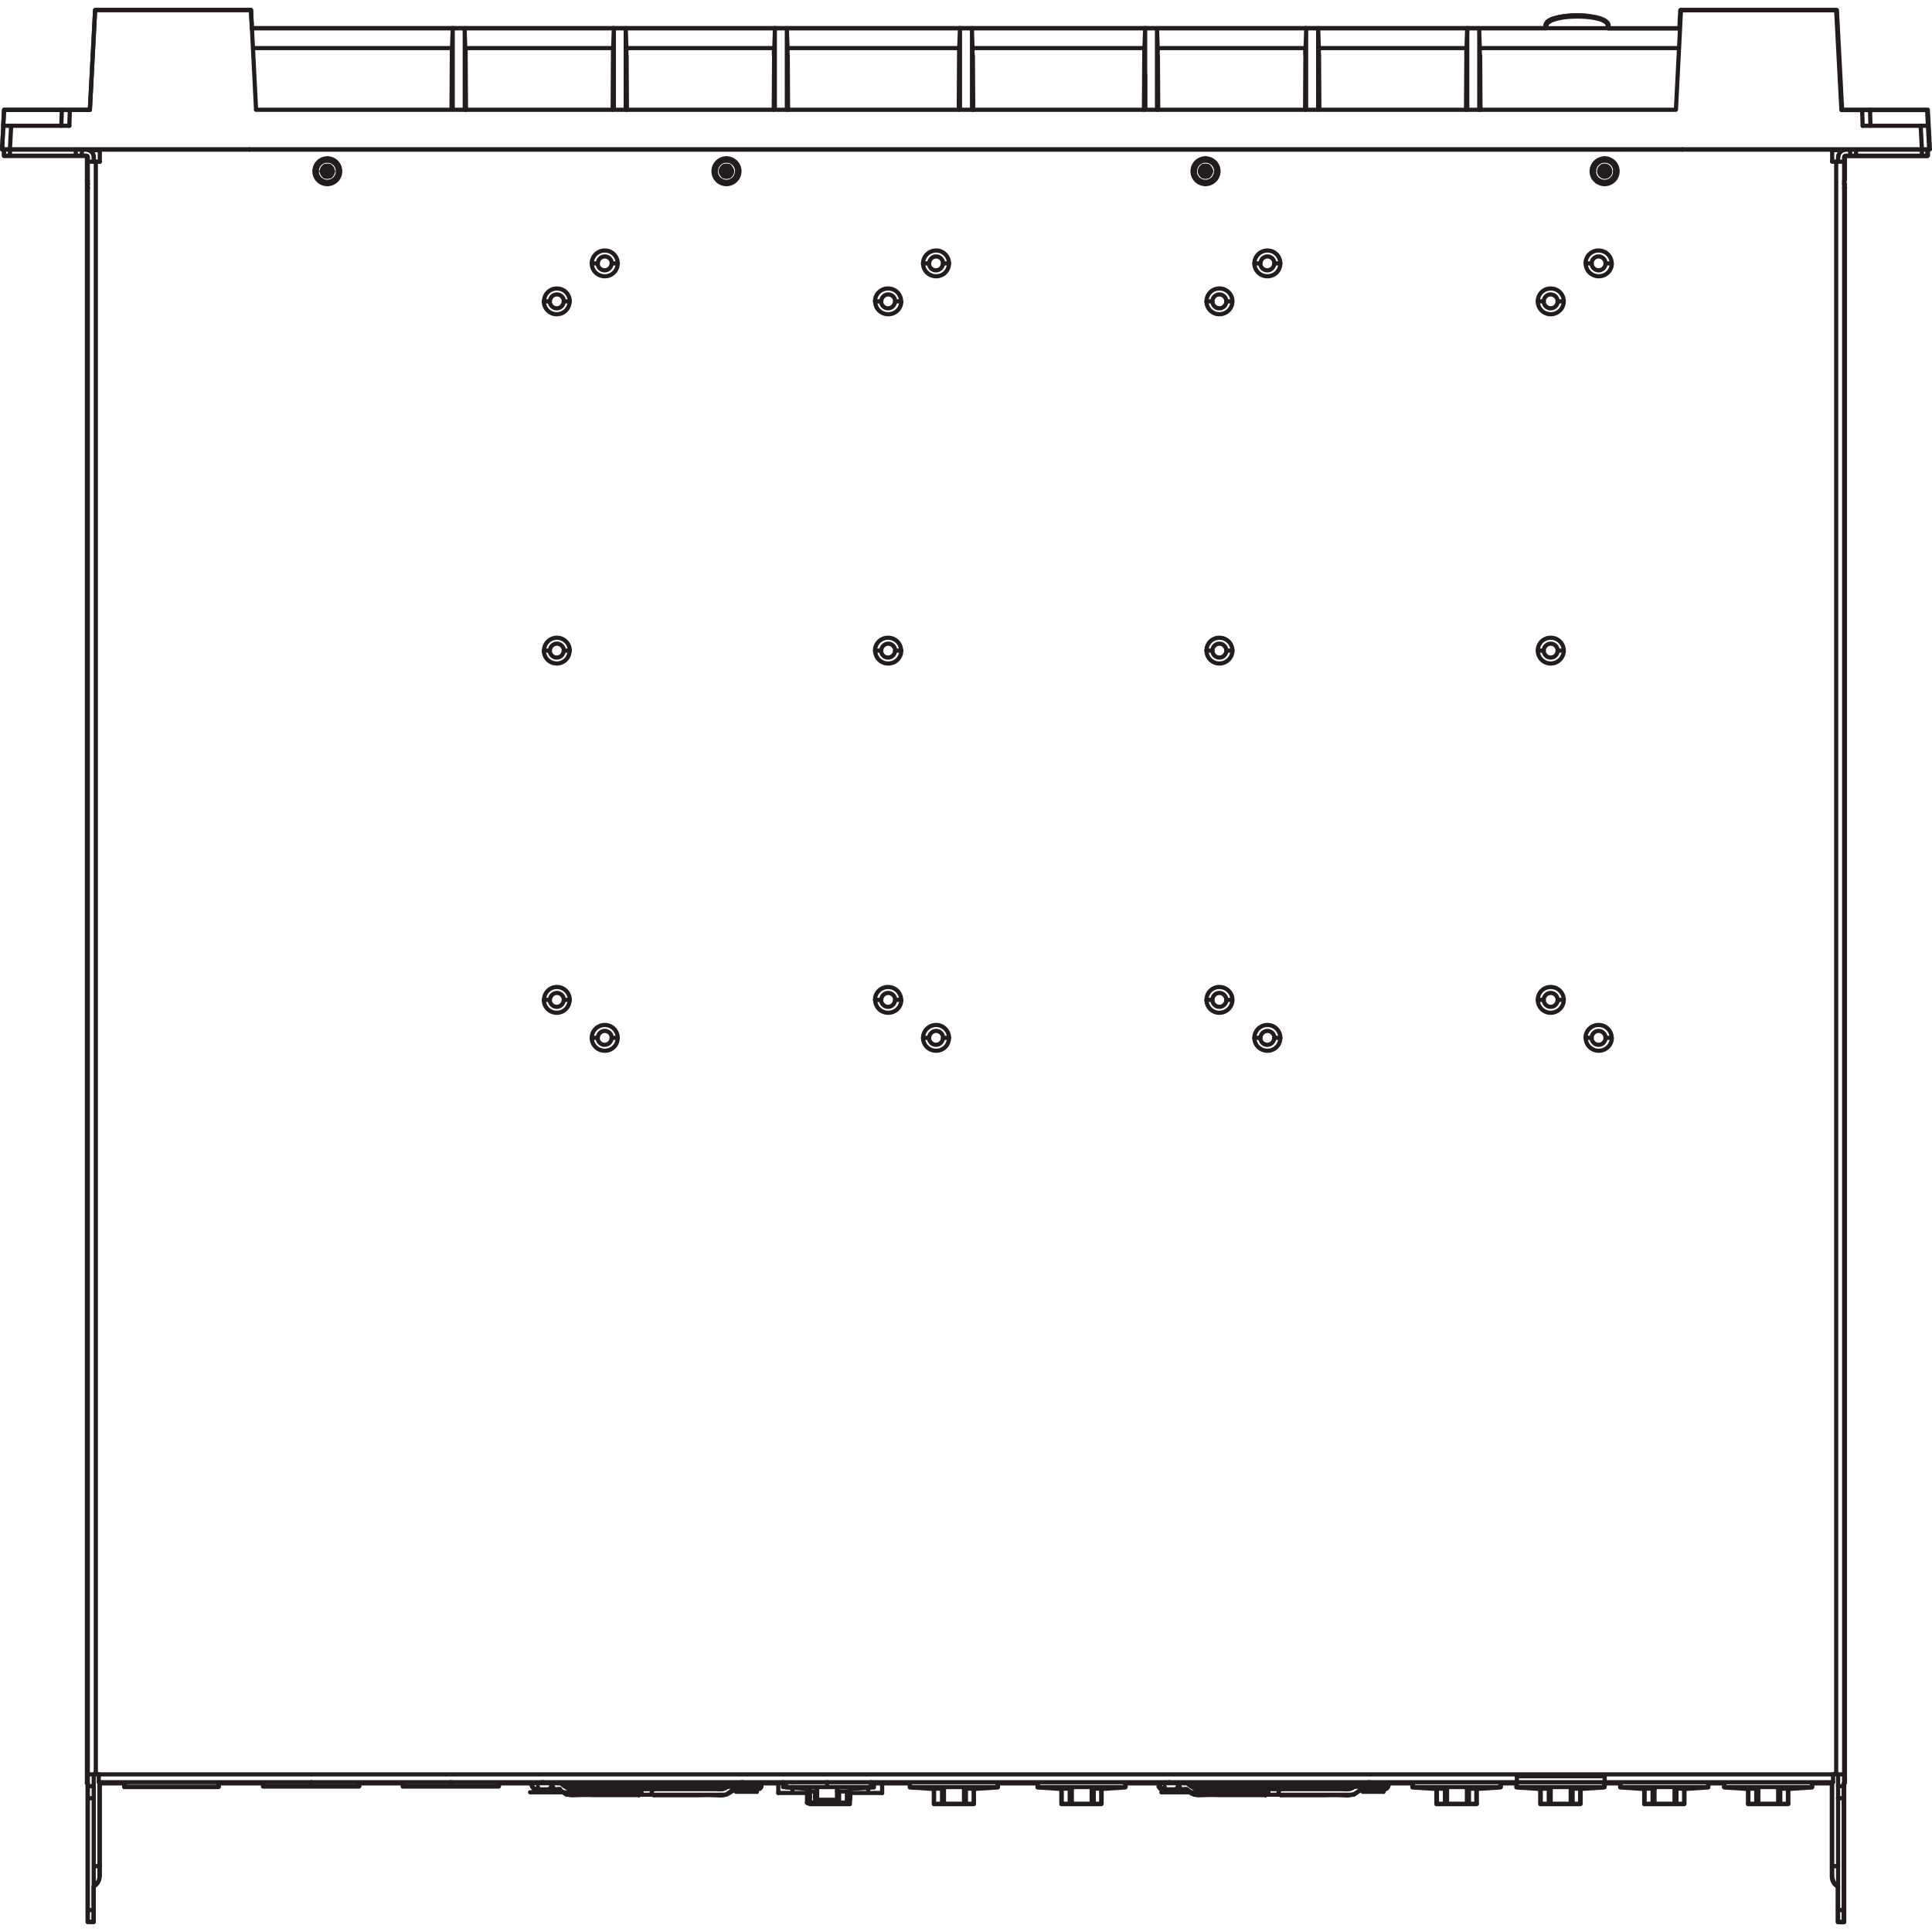 <?xml version="1.0" encoding="UTF-8"?>
<svg id="_レイヤー_1" data-name="レイヤー_1" xmlns="http://www.w3.org/2000/svg" version="1.1" viewBox="0 0 110.91 110.91">
  <!-- Generator: Adobe Illustrator 29.4.0, SVG Export Plug-In . SVG Version: 2.1.0 Build 152)  -->
  <defs>
    <style>
      .st0 {
        fill: none;
        stroke: #231c1c;
        stroke-linecap: round;
        stroke-linejoin: round;
        stroke-width: .24px;
      }
    </style>
  </defs>
  <path class="st0" d="M88.74,1.62H14.46c-.02-.35-.04-.7-.05-1.04H5.46c-.1,1.91-.2,3.82-.3,5.73H.24c-.02.31-.03.61-.05.92-.02.45-.05.9-.07,1.35h.11v.37h4.7s.04.01.05.01h.01v93.41h.04v.87h0v7.09h0c.11.01.23.01.34.01h0v-2.04c.14-.08.24-.2.3-.35.03-.07.04-.15.04-.22v-5.35h1.42v.21h5.4v-.21h2.57v.18h5.5v-.18h2.52v.18h5.5v-.18h1.83c.05.07.09.14.14.22.05.05.1.09.15.14h1.39c.13.1.26.19.39.29h9.16c.13-.1.26-.19.39-.29h1.38c.05-.05.1-.09.15-.14.05-.07.09-.14.14-.22h1.38v.23c.46.03.92.06,1.38.09v.87h2.29v-.87c.46-.03.92-.06,1.38-.09v-.23h2.06v.23c.46.03.92.06,1.38.09v.87h2.29v-.87c.46-.03.92-.06,1.37-.09v-.23h2.29v.23c.46.03.92.06,1.37.09v.87h2.29v-.87c.46-.03.92-.06,1.37-.09v-.23h1.91c.05.07.09.14.14.22.05.05.1.09.15.14h1.38c.13.1.26.19.39.29h9.16c.13-.1.26-.19.39-.29h1.38c.05-.05.1-.09.15-.14.05-.07.09-.14.14-.22h1.3v.23l1.38.09v.87h2.29v-.87l1.38-.09v-.23h.92v.23c.46.03.92.06,1.37.09v.87h2.29v-.87l1.38-.09v-.23h.92v.23l1.38.09v.87h2.29v-.87l1.38-.09v-.23h.92v.23c.46.03.92.06,1.37.09v.87h2.29v-.87l1.38-.09v-.23h1.14v5.35c0,.08.02.15.04.23.06.15.16.27.3.35v2.03h0c.11.01.23.01.34.01h0v-7.1h0v-.87h.04V8.98h.01s.03-.02.05-.02h4.7v-.37h.11c-.02-.45-.05-.9-.07-1.35-.02-.31-.03-.61-.05-.92h-4.92c-.1-1.91-.2-3.82-.3-5.73h-8.95c-.02.35-.04.7-.05,1.04h-4.09c0-.06-.02-.12-.03-.18,0-.03-.01-.06-.03-.08-.02-.04-.05-.08-.09-.11-.06-.05-.13-.1-.22-.14-.02,0-.05-.02-.07-.03s-.04,0-.06-.02c-.03,0-.07-.02-.1-.03-.17-.05-.37-.09-.58-.11-.2-.02-.41-.04-.63-.04s-.43,0-.63.03c-.22.03-.42.06-.59.11-.04,0-.07.02-.11.03-.02,0-.04,0-.06.02-.03,0-.05.02-.08.03-.09.04-.16.08-.22.14-.03.03-.06.07-.08.11-.01.03-.03.06-.03.09.05.05.04.11.03.17h0Z"/>
  <path class="st0" d="M78.53,102.37h.18M78.17,102.37h1.35M76.97,102.71h.07c.05,0,.1,0,.14.01h.14s.07,0,.11-.01c.03,0,.06-.01.09-.02.02-.01.05-.01.07-.02.03-.01.05-.02.07-.04.03-.01.05-.03.07-.04.03-.02.05-.03.08-.05.02-.02.05-.03.07-.05.02-.02.04-.03.06-.05.02-.01.03-.02.05-.03l.02-.02s.02-.01.02-.01c.01,0,.02-.01.03-.02.01,0,.02-.01.03-.01h.06s.02,0,.02.01M79.51,102.71h-1.35s-.03,0-.05-.01c-.01,0-.02,0-.02-.01h-.01M43.54,102.37h.03s.09.04.12.09c.02.04.02.08.02.11M42.55,102.37h.18M42.2,102.37h1.35M40.99,102.71h.07s.1,0,.14.01h.14s.07,0,.11-.01c.03,0,.06-.01.09-.02.02-.01.05-.01.07-.02.03-.01.05-.02.07-.04.03-.01.05-.03.07-.04.03-.02.05-.03.08-.05.02-.02.05-.03.07-.05s.04-.03.06-.05c.02-.01.03-.02.05-.03t.02-.02s.02-.01.02-.01c0,0,.02-.01.03-.02,0,0,.02-.01.03-.01h.06s.02,0,.02.01M43.7,102.57c0,.07-.07.13-.14.14h-1.37s-.04,0-.05-.01c0,0-.02,0-.03-.01h-.01M43.1,102.31v.05M42.36,102.71l-.1.1M42.6,102.33v.04M43.1,102.37h0M15.12,102.54v-.23M20.62,102.31v.23M44.96,102.59h2.53M48.62,103.48v-.64M46.33,102.84v.64M46.91,103.32v-.73M48.05,102.59v.73M47.48,102.59h2.51M28.64,102.31v.23M23.14,102.54v-.23M44.68,102.31v.62M92.03,9.56s-.01,0,0,0c-.01-.01-.02-.01-.02-.02h-.03s-.01,0-.01.01M92.2,10.09h.01s.01.02.01.02h.03s.01,0,.01-.01M91.49,9.83c0-.35.28-.63.63-.63s.63.28.63.63M92.75,9.83c0,.35-.28.63-.63.63s-.63-.28-.63-.63M48.81,103.12h0s-.01,0,0,0h-.18M50.64,102.93v-.62M98.99,102.59v-.28M104.03,102.59h-5.05M104.03,102.31v.28M86.16,102.59h0s-.01,0,0,0h-5.04M81.12,102.59v-.28M86.16,102.31v.28M92.12,102.59h0s-.01,0,0,0h-5.05M87.08,102.59v-.62M92.12,101.97v.62M98.07,102.59h-5.04M93.03,102.59v-.28M98.07,102.31v.28M67.86,102.71l.1.1M67.62,102.31v.05M67.12,102.33v.04M67.62,102.37h0M78.57,102.36h-10.95M96.45,1.62h-11.53M.64,7.22h3.34M106.93,7.22h3.34M.57,8.57h109.76M65.74,6.3V1.61M96.21,6.3l.29-5.73M96.21,6.3H14.69M14.7,6.3l-.29-5.73M61.53,103.55v-.96M62.67,102.59v.96M83.07,103.55v-.96M84.21,102.59v.96M94.98,103.55v-.96M96.13,102.59v.96M89.02,103.55v-.96M90.17,102.59v.96M5.73,107.13v-4.81M5.67,102.31h99.56M105.18,102.31v4.81M105.98,8.59c-.25,0-.46.21-.46.46M105.87,9.05s.01-.04.02-.06c.01-.02.02-.03.04-.04.02-.01.03-.01.06-.01M105.87,101.86v.69M105.87,102.54h-.34M105.52,101.86v.69M105.52,103.23v6.42M4.93,8.59c.06,0,.12.01.18.03.05.02.11.06.15.1.03.03.06.08.09.12M4.93,8.59c.25,0,.46.21.46.46M4.7,8.59h.23M5.04,9.05s-.01-.04-.01-.06c0-.02-.02-.03-.04-.04-.02-.01-.04-.02-.06-.02M105.87,101.86V9.28M105.87,9.28s-.01,0,0,0h-.45M105.47,101.86h.39M5.38,102.54v-.69M5.38,102.54h-.34M5.38,103.23v6.42M5.04,101.86v.69M5.5,9.28h-.45M5.04,9.28v92.58M5.04,101.86h.4M105.18,8.59v.69M5.73,8.59h99.45M5.73,9.28v-.69M78.57,102.34s-.02-.01-.04-.02M79.08,102.31v.05M78.33,102.71l-.1.1M78.57,102.33v.04M79.08,102.37h0M31.88,102.71s.07.07.1.1M31.64,102.31v.05M31.14,102.33v.04M31.64,102.37h0M54.19,103.55v-.96M55.34,102.59v.96M18.7,9.56h-.01s-.01,0-.01-.02h-.03s-.01,0-.01.01M18.88,10.09h.01s.01.02.01.02h.03s.01,0,.01-.01M18.16,9.83c0-.35.28-.63.63-.63s.63.28.63.63M19.42,9.83c0,.35-.28.63-.63.63s-.63-.28-.63-.63M32.04,102.37h-.35M42.1,102.37h-9.97M42.55,102.37h-.35M32.08,102.71h-.39M41.5,102.71h-8.75M42.36,102.71h-.19M68.02,102.37h-.35M78.53,102.37h-.35M68.05,102.71h-.39M77.47,102.71h-8.75M78.33,102.71h-.19M57.29,102.59h0s-.01,0,0,0h-5.04s0,0,0,0h0M52.24,102.59v-.28M57.29,102.31v.28M59.58,102.59h5.04M59.58,102.59v-.28M64.62,102.31v.28M100.94,103.55v-.96M102.08,102.59v.96M41.62,9.56h0s0,0,0-.02h-.03s0,0,0,.01M41.79,10.09s0,0,0,0c0,.01.02.01.02.02s0,0,0,0h.02s0,0,0-.01M41.07,9.83c0-.35.28-.63.63-.63s.63.28.63.63M42.33,9.83c0,.35-.28.63-.63.63s-.63-.28-.63-.63M7.15,102.31v.25M12.56,102.57v-.25M69.11,9.56h-.01s-.01,0-.01-.02h-.03s-.01,0-.01.01M69.29,10.09s.01,0,0,0c.01.01.02.01.02.02h.03s.01,0,.01-.01M68.57,9.83c0-.35.28-.63.63-.63s.63.28.63.63M69.83,9.83c0,.35-.28.63-.63.63s-.63-.28-.63-.63M31.51,102.37s.01,0,0,0h.18M36.65,102.71h.03M32.04,102.37s.02,0,.02-.01h.06s.03.01.04.01c0,.01.02.01.03.02,0,0,.02.01.02.01t.02.02s.03.02.05.03.04.03.06.05c.02.01.04.03.07.05.02.02.05.03.08.05.02.01.05.03.07.04s.05.03.07.04.05.02.07.02c.03.01.06.01.09.02.03,0,.07.01.11.01h.13s.09,0,.14-.01h.07M30.54,102.57s0-.08.02-.11c.02-.05.07-.08.12-.09h1.36M30.71,102.71h0s0,0,0,0h-.05s-.01,0-.01-.01c0,0-.01,0-.01-.01h-.01s-.01-.02-.01-.02c-.03-.03-.05-.06-.06-.1M32.15,102.7s-.06.02-.1.02h-1.34.03s.04-.01.06-.02c.04-.02.07-.07.08-.12M67.49,102.37h.18M72.63,102.71h.03M68.01,102.37s.01,0,.02-.01h.06s.03.01.03.01c.01.01.02.01.03.02.01,0,.02.01.02.01l.02.02s.03.02.05.03.04.03.06.05c.02.01.04.03.07.05.02.02.05.03.08.05.02.01.05.03.07.04s.05.03.07.04.05.02.07.02c.03.01.06.01.09.02.03,0,.07.01.11.01h.14c.05,0,.09,0,.14-.01h.07M66.68,102.37h0s.01,0,0,0t0,0s.01,0,0,0t0,0h1.34M72.66,103.05s.03-.01.04-.02c.01-.01.03-.02.04-.03s.02-.02.03-.04c.01-.01.02-.03.02-.04,0-.02.01-.03.01-.05M68.12,102.7h0s-.01,0,0,0c-.02,0-.03.01-.04.01-.02,0-.04,0-.05.01h-1.34.03s.04-.01.06-.02c.04-.03.07-.07.08-.12M74.89,102.71h1.19M38.91,102.71h1.19M43.34,102.71l.1.1M79.32,102.71l.1.1M78.08,102.37h-9.97M79.68,102.57c-.02.08-.09.14-.17.14M79.51,102.37h0s0,0,0,0h.03c.05.01.09.04.12.09.02.04.03.08.02.11M78.71,102.71s-.01,0,0,0h-.18M42.73,102.71h-.18M73.54,102.72h.03M78.16,102.72c-.06.04-.12.09-.19.13-.1.07-.2.13-.31.17-.1.03-.2.05-.3.05-.09,0-.19,0-.28-.01-.23-.01-.36-.01-.59-.01-.2,0-.39.01-.59.01h-2.37M78.59,102.57h0M78.46,102.57h0M78.52,102.71s.01,0,0,0M78.2,102.38h0s-.01,0-.02-.01h-.01M73.54,102.72h0M73.54,103.05h0M73.4,102.89s0,.03.01.05c0,.02.01.03.02.04.01.01.02.03.03.04s.03.02.04.03.03.01.04.02M37.56,102.72h.03M42.19,102.72c-.06.04-.12.09-.19.13-.1.07-.2.13-.31.17-.1.03-.2.05-.3.05-.09,0-.19,0-.28-.01-.23-.01-.36-.01-.59-.01-.2,0-.39.01-.59.01h-2.36M42.62,102.57h0M42.49,102.57h0M42.55,102.71h0M42.22,102.38h0s0,0-.02-.01h0M37.56,102.72h0M37.56,103.05h0M37.42,102.89s0,.03,0,.05c0,.02,0,.03.02.04,0,.01.02.03.03.04s.02.02.04.03c0,.01.03.01.04.02M84.95,2.76h11.44M84.19,2.76l.04-1.14M75.71,2.76l-.04-1.14M66.46,2.76l-.04-1.14M65.7,2.76l.04-1.14M55.83,2.76l-.04-1.14M55.07,2.76l.04-1.14M45.21,2.76l-.04-1.14M35.96,2.76l-.04-1.14M25.95,2.76l.04-1.14M14.52,2.76h11.44M25.92,6.3l.02-3.13M25.99,6.3V1.61M26.71,2.76l-.04-1.14M26.68,1.62v4.69M35.2,2.76l.04-1.14M35.24,6.3V1.61M35.92,1.62v4.69M44.48,6.3V1.61M44.45,2.76l.04-1.14M45.17,1.62v4.69M55.11,6.3V1.61M55.8,1.62v4.69M66.42,1.62v4.69M74.98,6.3V1.61M74.95,2.76l.04-1.14M75.67,1.62v4.69M75.72,3.17l.02,3.13"/>
  <path class="st0" d="M84.16,6.3l.02-3.13M84.23,6.3V1.61M84.95,2.76l-.04-1.14M84.92,1.62v4.69M84.97,3.17l.02,3.13M35.97,3.17l.02,3.13M44.42,6.3l.02-3.13M26.73,3.17l.02,3.13M35.17,6.3l.02-3.13M45.22,3.17l.02,3.13M55.04,6.3l.02-3.13M55.85,3.17l.02,3.13M65.67,6.3l.02-3.13M66.47,3.17l.02,3.13M74.92,6.3l.02-3.13M7.15,102.36h-1.42M59.58,102.36h-2.29M52.24,102.36h-1.6M66.88,102.71l-.1.1M30.9,102.71l-.1.1M50,102.31v.28M44.96,102.59v-.28M88.74,1.62s.02-.1.02-.15M42.63,102.31s-.01.01,0,0h-.02v.02M88.74,1.62c.01-.06.02-.12.03-.18M23.14,102.36h-2.52M15.12,102.36h-2.57M98.99,102.36h-.92M81.12,102.36h-2.04M93.03,102.36h-.92M87.08,102.36h-.92M44.68,102.36h-1.58M42.6,102.36h-10.95M92.33,1.47s.02.1.02.15M91.96,10.11c.1.06.22.06.32,0M48.62,102.93h1.21M42.6,102.34s-.02-.01-.04-.02M43.45,102.82v.05M42.25,102.86h1.2M42.25,102.86v-.05M42.25,102.82h1.2M17.87,102.54h-2.75M17.87,102.54h2.75M49.84,102.59v.34M48.62,102.84h0s0,0,0,0h-.45M46.79,102.84h-.46M46.79,103.53h-.41s0,0,0,0M48.58,103.53h0s-.01,0,0,0h-.41M48.62,103.48s-.02.05-.05.05M46.33,103.48s.02.05.05.05M46.91,102.84h0s0,0,0,0h-.12M46.91,103.32v.16M48.05,102.84h0s.01,0,0,0h.11M48.02,103.53s0,0,0-.01h0s0-.02,0-.02h0M48.01,103.53h0s.01,0,0,0t0,0M48.17,103.53h-.16M46.79,103.53h.16M46.94,103.53h0s.01,0,0,0M46.91,103.48v.02s0,.01,0,.01h0M46.95,103.53h1.06M48.05,103.32v.15M23.14,102.54h2.75M25.89,102.54h2.75M44.68,102.93h0s0,0,0,0h.8M92.2,1.27c-.03-.05-.09-.08-.13-.11-.07-.04-.15-.08-.23-.1-.14-.05-.28-.08-.42-.1-.28-.05-.58-.07-.86-.07s-.58.02-.86.07c-.14.02-.29.06-.42.1-.08.03-.16.06-.23.1-.05.03-.1.07-.13.11M92.33,1.44c.01.06.02.12.03.18M88.77,1.44s.02-.06.03-.09c.02-.04.05-.07.08-.11.06-.05.13-.1.22-.14.02,0,.05-.02.08-.03.02,0,.04,0,.06-.02.03,0,.07-.02.11-.03.17-.05.37-.09.59-.11.2-.02.41-.03.63-.03s.43,0,.63.04c.22.03.42.06.58.11.04,0,.07.02.1.03.02,0,.04,0,.06.02s.05.02.07.03c.09.04.16.08.22.14.04.03.07.07.09.11.01.03.02.05.03.08M45.49,102.93v-.34M48.81,103.12v.16M45.49,102.93h.85M92.2,9.56s-.01.01-.02.02t-.02.01s-.02.01-.02.01h-.04s-.02,0-.02-.01c-.01,0-.01-.01-.02-.01t-.02-.02M91.93,9.62s0,.02.01.03v.04s-.01.01-.01.02-.01.01-.01.02-.01.01-.02.02t-.02.01s-.02.01-.02.01M92.03,10.09s.01-.01.02-.02t.02-.01s.02-.01.02-.01h.04s.02,0,.02.01c.01,0,.01.01.02.01t.02.02M92.3,10.04s0-.02-.01-.02v-.05s.01-.01.01-.02.01-.01.01-.02t.02-.02s.01-.01.02-.01.02-.01.03-.01M92.39,9.77s-.02,0-.03-.01c-.01,0-.02-.01-.02-.01-.01,0-.01-.01-.02-.02,0-.01-.01-.01-.01-.02s-.01-.01-.01-.02v-.04s0-.02.01-.03M91.8,9.83h0v-.02s0-.01.01-.01h.01s.01-.01.01-.02h.01M91.96,9.55s-.01,0-.01.01h-.01s0,.02-.01.02h0v.02h0M91.96,9.55c-.1.06-.16.16-.16.28M92.44,9.83h0v-.02s0-.01-.01-.01h-.01s-.01-.01-.01-.02h0M92.44,9.83c0-.11-.06-.22-.16-.28M92.3,9.62h0v-.02h0s0-.02-.01-.02c0,0,0-.01-.01-.01h-.01M92.28,9.55s-.01,0-.01-.01h-.03s-.01,0-.01.01h-.01M92.28,9.55c-.1-.06-.22-.06-.32,0M91.84,9.89s.02,0,.02.01c.01,0,.02.01.02.01.01,0,.01.01.02.02t.01.02s.01.01.01.02v.05s0,.02-.01.02M92.39,9.89h.01s.01,0,.01-.01h.01s.01-.02.01-.02h0v-.02M92.28,10.11s.01,0,.01-.01h.01s0-.02.01-.02h0v-.02h0M92.28,10.11c.1-.06.16-.16.16-.28M91.8,9.83h0v.02s0,.01.01.01h.01s.01.01.01.02h.01M91.8,9.83c0,.11.06.22.16.28M91.93,10.04h0v.02h0s0,.02.01.02c0,0,0,.01.01.01h.01M91.96,10.11s.01,0,.01.01h.03s.01,0,.01-.01h.01M49.84,102.93h.8M48.81,103.28h0s-.01,0,0,0h-.18M92.12,101.97h0s-.01,0,0,0h-5.05M105.47,101.86h-.24M5.67,101.86h-.24M105.41,101.74s.02.03.02.04c.01.01.02.03.02.04.01.01.01.03.02.04M5.43,101.86s.01-.03.02-.04c.01-.01.01-.03.02-.04.01-.01.02-.03.02-.04M31.14,102.36h-2.5M105.18,102.36h-1.15M67.14,102.31s0,.01,0,0h-.02v.02M5.04,10.42s-.05-.06-.05-.09M105.91,8.96v1.37M5.07,8.62h.66M105.18,8.62h.66M5.04,102.36h-.05M105.87,102.13h.05M67.12,102.36h-2.5M67.12,102.34s-.02-.01-.04-.02M67.96,102.82v.05M66.77,102.86h1.2M66.77,102.86v-.05M66.77,102.82h1.21M5,10.79v91.34M105.91,102.13V10.79M105.91,102.13v.22h0M5,102.13v.22h0M5,10.33v-1.37M5,10.79h.05M5,10.56h0s0,.01,0,0v.23M5,10.56h.05M105.91,102.36h-.05M105.91,10.79v-.22h0M105.91,10.56h-.05M105.91,10.33s-.02.07-.05.09M96.5.57h8.94M14.4.57H5.46M96.58,8.57v.02M65.74,4.28v1.95M75.71,2.76h8.49M84.23,1.62h-8.56M66.46,2.76h8.48M74.98,1.62h-8.56M55.83,2.76h9.87M65.74,1.62h-9.94M45.21,2.76h9.86M55.11,1.62h-9.94M35.96,2.76h8.49M44.48,1.62h-8.56M25.99,1.62h-11.53M.19,7.22h.45M.19,7.22l-.07,1.35M.23,6.3l-.05.92M3.55,6.3H.23M4.01,6.3h-.45M5.16,6.3h0M110.26,7.22h.45M110.72,7.22l.07,1.35M110.67,6.3l.05.92M107.35,6.3h-.45M110.67,6.3h-3.32M105.75,6.3h0M5.16,6.3l.3-5.73M4.01,6.3h1.15M3.98,7.22l.03-.92M106.9,6.3l.03.92M105.75,6.3h1.15M105.45.57l.3,5.73M110.33,8.57h.45M.12,8.57h.45M25.94,3.17v-.41M26.68,1.62h-.69M26.73,3.17v-.41M35.24,1.62h-8.56M26.71,2.76h8.49M35.19,3.17v-.41M35.92,1.62h-.69M35.96,2.76v.41M44.43,3.17v-.41M45.17,1.62h-.69M45.21,2.76v.41M55.06,3.17v-.41M55.8,1.62h-.69M55.83,2.76v.41M65.69,3.17v-.41M66.42,1.62h-.69M66.46,2.76v.41M74.93,3.17v-.41M75.67,1.62h-.69M75.71,2.76v.41M84.18,3.17v-.41M84.92,1.62h-.69M84.95,2.76v.41M14.33,8.59v-.02M60.95,102.68h.45M61.41,103.55h-.45M62.79,102.68h.45M63.24,103.55h0s-.01,0,0,0h-.45M60.95,103.55v-.87M63.24,102.68v.87M62.79,103.55h-.11M61.53,103.55h-.11M62.67,102.68h.11M61.41,102.68h.11M62.67,103.55h-1.15M82.49,102.68h.45M82.95,103.55h-.45M84.33,102.68h.46M84.78,103.55h-.46M82.49,103.55v-.87"/>
  <path class="st0" d="M84.78,102.68v.87M84.33,103.55h-.11M83.07,103.55h-.12M84.21,102.68h.11M82.95,102.68h.12M84.21,103.55h-1.15M94.41,102.68h.45M94.87,103.55h-.46M96.24,102.68h.46M96.7,103.55h-.46M94.41,103.55v-.87M96.7,102.68v.87M96.24,103.55h-.11M94.98,103.55h-.12M96.13,102.68h.11M94.87,102.68h.12M96.13,103.55h-1.15M88.45,102.68h.46M88.91,103.55h-.46M90.28,102.68h.45M90.74,103.55h-.45M88.45,103.55v-.87M90.74,102.68v.87M90.28,103.55h-.11M89.02,103.55h-.11M90.17,102.68h.11M88.91,102.68h.11M90.17,103.55h-1.15M4.93,8.94h-.23M78.6,102.31s-.01.01,0,0h-.02v.02M31.17,102.31s-.01.01,0,0c-.01.01-.02.01-.02.01h0M5.67,101.86v.44h0M105.23,102.31h0v-.45M106.21,8.94h.34M106.21,8.59h.34M106.55,8.59h3.78M106.55,8.94h3.78M106.21,8.59h-.23M105.98,8.94h.23M105.87,103.23v6.42M4.7,8.94s0,0,0,0h-.34M4.7,8.59h0s0,0,0,0h-.34M4.35,8.59H.57M4.35,8.94H.57M5.04,103.23v6.42M105.53,102.54s-.01-.05-.01-.08M105.56,8.87h0c-.03.06-.04.12-.04.18M5.35,8.87h0c.02.06.04.12.04.18M5.37,102.54s.01-.05.01-.08M5.03,9h0M5.73,107.7v-.57M5.38,108.29c.21-.12.34-.35.34-.6M105.52,108.29c-.21-.12-.34-.35-.34-.6M92.17,15.12c0-.22-.18-.4-.4-.4s-.4.18-.4.4M92.52,15.12c0-.41-.33-.74-.75-.74s-.75.33-.75.74M91.37,15.12c0,.22.18.4.4.4s.4-.18.4-.4M91.03,15.12c0,.41.33.74.75.74s.75-.33.75-.74M89.42,17.3c0-.22-.18-.4-.4-.4s-.4.18-.4.4M89.77,17.3c0-.41-.33-.74-.75-.74s-.74.33-.74.74M88.62,17.3c0,.22.18.4.4.4s.4-.18.4-.4M88.28,17.3c0,.41.33.74.74.74s.75-.33.75-.74M88.62,37.35c0,.22.18.4.4.4s.4-.18.4-.4M88.28,37.35c0,.41.33.74.74.74s.75-.33.75-.74M89.42,37.35c0-.22-.18-.4-.4-.4s-.4.18-.4.4M89.77,37.35c0-.41-.33-.74-.75-.74s-.74.33-.74.74M92.17,59.58c0-.22-.18-.4-.4-.4s-.4.18-.4.4M92.52,59.58c0-.41-.33-.74-.75-.74s-.75.33-.75.74M91.37,59.58c0,.22.18.4.4.4s.4-.18.4-.4M91.03,59.58c0,.41.33.74.75.74s.75-.33.75-.74M89.42,57.4c0-.22-.18-.4-.4-.4s-.4.18-.4.4M89.77,57.4c0-.41-.33-.74-.75-.74s-.74.33-.74.74M88.62,57.4c0,.22.18.4.4.4s.4-.18.4-.4M88.28,57.4c0,.41.33.74.74.74s.75-.33.75-.74M73.16,15.12c0-.22-.18-.4-.4-.4s-.4.18-.4.4M73.5,15.12c0-.41-.33-.74-.74-.74s-.75.33-.75.74M72.35,15.12c0,.22.18.4.4.4s.4-.18.4-.4M72.01,15.12c0,.41.33.74.75.74s.74-.33.74-.74M70.4,17.3c0-.22-.18-.4-.4-.4s-.4.18-.4.4M70.75,17.3c0-.41-.33-.74-.75-.74s-.74.33-.74.74M69.6,17.3c0,.22.18.4.4.4s.4-.18.4-.4M69.26,17.3c0,.41.33.74.74.74s.75-.33.75-.74M69.6,37.35c0,.22.18.4.4.4s.4-.18.4-.4M69.26,37.35c0,.41.33.74.74.74s.75-.33.75-.74M70.4,37.35c0-.22-.18-.4-.4-.4s-.4.18-.4.4M70.75,37.35c0-.41-.33-.74-.75-.74s-.74.33-.74.74M73.16,59.58c0-.22-.18-.4-.4-.4s-.4.18-.4.4M73.5,59.58c0-.41-.33-.74-.74-.74s-.75.33-.75.74M72.35,59.58c0,.22.18.4.4.4s.4-.18.4-.4M72.01,59.58c0,.41.33.74.75.74s.74-.33.74-.74M70.4,57.4c0-.22-.18-.4-.4-.4s-.4.18-.4.4M70.75,57.4c0-.41-.33-.74-.75-.74s-.74.33-.74.74M69.6,57.4c0,.22.18.4.4.4s.4-.18.4-.4M69.26,57.4c0,.41.33.74.74.74s.75-.33.75-.74M54.14,15.12c0-.22-.18-.4-.4-.4s-.4.18-.4.4M54.48,15.12c0-.41-.33-.74-.74-.74s-.75.33-.75.74M53.33,15.12c0,.22.18.4.4.4s.4-.18.4-.4M52.99,15.12c0,.41.33.74.75.74s.74-.33.74-.74M51.39,17.3c0-.22-.18-.4-.4-.4s-.4.18-.4.4M51.73,17.3c0-.41-.33-.74-.75-.74s-.75.33-.75.74M50.58,17.3c0,.22.18.4.4.4s.4-.18.4-.4M50.24,17.3c0,.41.33.74.75.74s.75-.33.75-.74M50.58,37.35c0,.22.18.4.4.4s.4-.18.4-.4M50.24,37.35c0,.41.33.74.75.74s.75-.33.75-.74M51.39,37.35c0-.22-.18-.4-.4-.4s-.4.18-.4.4M51.73,37.35c0-.41-.33-.74-.75-.74s-.75.33-.75.74M54.14,59.58c0-.22-.18-.4-.4-.4s-.4.18-.4.4M54.48,59.58c0-.41-.33-.74-.74-.74s-.75.33-.75.74M53.33,59.58c0,.22.18.4.4.4s.4-.18.4-.4M52.99,59.58c0,.41.33.74.75.74s.74-.33.74-.74M51.39,57.4c0-.22-.18-.4-.4-.4s-.4.18-.4.4M51.73,57.4c0-.41-.33-.74-.75-.74s-.75.33-.75.74M50.58,57.4c0,.22.18.4.4.4s.4-.18.4-.4M50.24,57.4c0,.41.33.74.75.74s.75-.33.75-.74M35.12,15.12c0-.22-.18-.4-.4-.4s-.4.18-.4.4M35.46,15.12c0-.41-.33-.74-.74-.74s-.75.33-.75.74M34.31,15.12c0,.22.18.4.4.4s.4-.18.4-.4M33.97,15.12c0,.41.33.74.75.74s.74-.33.74-.74M32.37,17.3c0-.22-.18-.4-.4-.4s-.4.18-.4.4M32.71,17.3c0-.41-.33-.74-.74-.74s-.74.33-.74.74M31.56,17.3c0,.22.18.4.4.4s.4-.18.4-.4M31.22,17.3c0,.41.33.74.74.74s.74-.33.74-.74M31.56,37.35c0,.22.18.4.4.4s.4-.18.4-.4M31.22,37.35c0,.41.33.74.74.74s.74-.33.74-.74M32.37,37.35c0-.22-.18-.4-.4-.4s-.4.18-.4.4M32.71,37.35c0-.41-.33-.74-.74-.74s-.74.33-.74.74M35.12,59.58c0-.22-.18-.4-.4-.4s-.4.18-.4.4M35.46,59.58c0-.41-.33-.74-.74-.74s-.75.33-.75.74M34.31,59.58c0,.22.18.4.4.4s.4-.18.4-.4M33.97,59.58c0,.41.33.74.75.74s.74-.33.74-.74M32.37,57.4c0-.22-.18-.4-.4-.4s-.4.18-.4.4M32.71,57.4c0-.41-.33-.74-.74-.74s-.74.33-.74.74M31.56,57.4c0,.22.18.4.4.4s.4-.18.4-.4M31.22,57.4c0,.41.33.74.74.74s.74-.33.74-.74M105.18,107.13v.55h0M105.52,109.65v.69h0M105.87,109.65v.69h0M105.87,110.33h-.34M106.21,8.59v.34M110.33,8.94h.34M110.33,8.59h.34M110.68,8.59v.34M105.87,9.05v.23M105.52,102.54h0s0,.01,0,0v.69M105.87,103.23v-.69h0M105.52,9.05v.23M.23,8.59v.34M.57,8.94H.23M.57,8.59H.23M4.7,8.94v-.34M5.38,9.05v.23M5.38,103.23v-.69h0M5.04,102.54h0s0,.01,0,0v.69M5.04,110.33h.34M5.38,110.33h0v-.69M5.04,109.65v.69h0M5.04,9.05v.23M92.12,10.57c.41,0,.74-.33.74-.74s-.33-.74-.74-.74M92.12,9.09c-.41,0-.75.33-.75.74s.33.74.75.74M18.79,10.57c.41,0,.74-.33.74-.74s-.33-.74-.74-.74M18.79,9.09c-.41,0-.74.33-.74.74s.33.74.74.74M41.7,10.57c.41,0,.75-.33.75-.74s-.33-.74-.75-.74M41.7,9.09c-.41,0-.74.33-.74.74s.33.74.74.74M69.2,10.57c.41,0,.75-.33.75-.74s-.33-.74-.75-.74M69.2,9.09c-.41,0-.74.33-.74.74s.33.74.74.74M105.18,9.28h.23M5.5,9.28h.23M31.99,102.82v.05M30.8,102.82h1.2M79.42,102.82v.05M78.23,102.86h1.2M78.23,102.86v-.05M78.23,102.82h1.2M31.14,102.34s-.02-.01-.04-.02M30.8,102.86h1.2M30.8,102.86v-.05M66.51,102.57s0-.08.02-.11c.03-.05.07-.08.12-.09h.03M70.12,102.71h1.19M34.15,102.71h1.19M53.62,102.68h0s.01,0,0,0h.45M54.08,103.55h-.45M55.45,102.68h.46M55.91,103.55h0s0,0,0,0h-.46M53.62,103.55v-.87M55.91,102.68v.87M55.45,103.55h-.11M54.19,103.55h-.12M55.34,102.68h.11M54.08,102.68h.12M55.34,103.55h-1.15M18.88,9.56l-.02.02s-.01.01-.02.01-.02.01-.02.01h-.04s-.02,0-.02-.01c-.01,0-.01-.01-.02-.01l-.02-.02M18.6,9.62s.01.02.01.03v.04s-.01.01-.01.02-.01.01-.01.02l-.02.02s-.01.01-.02.01-.02.01-.02.01M18.7,10.09l.02-.02s.01-.01.02-.01.02-.01.02-.01h.04s.02,0,.02.01c.01,0,.01.01.02.01l.02.02M18.98,10.04s0-.02-.01-.02v-.05s.01-.01.01-.02.01-.01.01-.02t.02-.02s.01-.01.02-.01.02-.01.03-.01M19.06,9.77s-.02,0-.03-.01c-.01,0-.02-.01-.02-.01,0,0,0,0-.02-.02s-.01-.01-.01-.02-.01-.01-.01-.02v-.04s0-.02.01-.03M18.47,9.83h0v-.02s0-.01.01-.01h.01s.01-.01.01-.02h.01M18.63,9.55s-.01,0-.01.01h-.01s0,.02-.01.02h0v.02h0M18.63,9.55c-.1.06-.16.16-.16.28M19.11,9.83h0v-.02s0-.01-.01-.01h-.01s-.01-.01-.01-.02h-.01M19.11,9.83c0-.11-.06-.22-.16-.28M18.98,9.62h0v-.02h0s0-.02-.01-.02h-.01s-.01-.02-.01-.02"/>
  <path class="st0" d="M18.95,9.55s-.01,0-.01-.01h-.03s-.01,0-.01.01h-.01"/>
  <path class="st0" d="M18.95,9.55c-.1-.06-.22-.06-.32,0"/>
  <path class="st0" d="M18.52,9.89s.02,0,.02.01c.01,0,.02.01.02.01.01,0,.01.01.02.02s.01.01.01.02.01.01.01.02v.05s0,.02-.01.02"/>
  <path class="st0" d="M19.06,9.89h0s.02,0,.02-.01h.01s.01-.02.01-.02h0v-.02"/>
  <path class="st0" d="M18.95,10.11s.01,0,.01-.01h.01s0-.02.01-.02h0v-.02h0"/>
  <path class="st0" d="M18.95,10.11c.1-.06.16-.16.16-.28"/>
  <path class="st0" d="M18.47,9.83h0v.02s0,.01.01.01h.01s.01.01.01.02h.01"/>
  <path class="st0" d="M18.47,9.83c0,.11.06.22.16.28"/>
  <path class="st0" d="M18.6,10.04h0v.02h0s0,.02.01.02h.01s.01.02.01.02"/>
  <path class="st0" d="M18.63,10.11s.01,0,.01.01h.03s.01,0,.01-.01h.01"/>
  <path class="st0" d="M18.63,10.11c.1.06.22.06.32,0"/>
  <path class="st0" d="M31.69,102.71h-.18"/>
  <path class="st0" d="M36.68,103.05h-2.36c-.2,0-.39,0-.59-.01-.23,0-.36,0-.59.01-.09,0-.19.01-.28.01-.1,0-.2-.02-.3-.05-.12-.04-.21-.1-.31-.17-.06-.04-.13-.09-.19-.13"/>
  <path class="st0" d="M100.37,102.68s0,0,0,0h.45"/>
  <path class="st0" d="M100.82,103.55h-.46"/>
  <path class="st0" d="M102.2,102.68h.45"/>
  <path class="st0" d="M102.66,103.55h-.45"/>
  <line class="st0" x1="100.37" y1="103.55" x2="100.37" y2="102.68"/>
  <line class="st0" x1="102.66" y1="102.68" x2="102.66" y2="103.55"/>
  <line class="st0" x1="102.2" y1="103.55" x2="102.09" y2="103.55"/>
  <line class="st0" x1="100.94" y1="103.55" x2="100.83" y2="103.55"/>
  <line class="st0" x1="102.08" y1="102.68" x2="102.19" y2="102.68"/>
  <line class="st0" x1="100.82" y1="102.68" x2="100.93" y2="102.68"/>
  <path class="st0" d="M102.08,103.55h-1.15"/>
  <path class="st0" d="M41.79,9.56s0,.01-.02.02t-.02.01s-.02.01-.02.01h-.04s-.02,0-.02-.01c0,0,0-.01-.02-.01t-.02-.02"/>
  <path class="st0" d="M41.52,9.62s0,.02,0,.03v.04s0,.01,0,.02,0,.01,0,.02t-.02.02s0,.01-.02.01-.02.01-.03.01"/>
  <path class="st0" d="M41.62,10.09s0-.01.02-.02t.02-.01s.02-.01.02-.01h.05s.02,0,.02.01c0,0,.02.01.02.01t.02.02"/>
  <path class="st0" d="M41.89,10.04s0-.02,0-.02v-.05s0-.01,0-.02c0-.01,0-.01,0-.02s0-.01.02-.02t.02-.01s.02-.01.03-.01"/>
  <path class="st0" d="M41.98,9.77s-.02,0-.03-.01c0,0,0-.01-.02-.01s0-.01-.02-.02t0-.02s0-.01,0-.02v-.04s0-.02,0-.03"/>
  <path class="st0" d="M41.38,9.83h0v-.02s0-.01,0-.01h0s0-.01,0-.02h0"/>
  <path class="st0" d="M41.54,9.55s0,0,0,.01h0s0,.02,0,.02h0v.02h0"/>
  <path class="st0" d="M41.54,9.55c-.1.06-.16.16-.16.28"/>
  <path class="st0" d="M42.02,9.83h0v-.02s0-.01,0-.01h-.01s0,0,0-.02h0"/>
  <path class="st0" d="M42.02,9.83c0-.11-.06-.22-.16-.28"/>
  <path class="st0" d="M41.89,9.62h0v-.02h0s0-.02,0-.02h0s0-.02,0-.02"/>
  <path class="st0" d="M41.87,9.55s0,0,0-.01h-.03s0,0,0,.01h0"/>
  <path class="st0" d="M41.87,9.55c-.1-.06-.22-.06-.32,0"/>
  <path class="st0" d="M41.43,9.89s.02,0,.03.01c0,0,.02.01.02.01,0,0,0,.01.02.02,0,.01,0,.01,0,.02s0,.01,0,.02v.05s0,.02,0,.02"/>
  <path class="st0" d="M41.98,9.89h0s.02,0,.02-.01h0s0-.02,0-.02h0v-.02"/>
  <path class="st0" d="M41.87,10.11s0-.01,0,0c0-.01.02-.01.02-.02,0,0,0-.01,0-.01h0v-.02h0"/>
  <path class="st0" d="M41.87,10.11c.1-.06.16-.16.16-.28"/>
  <path class="st0" d="M41.38,9.83h0v.02s0,.01,0,.01h0s0,.01,0,.02h0"/>
  <path class="st0" d="M41.38,9.83c0,.11.06.22.16.28"/>
  <path class="st0" d="M41.52,10.04h0v.02h0s0,.02,0,.02h0s0,.02,0,.02"/>
  <path class="st0" d="M41.54,10.11s0,0,0,.01h.03s0,0,0-.01h0"/>
  <path class="st0" d="M41.54,10.11c.1.06.22.06.32,0"/>
  <path class="st0" d="M7.15,102.57h0s0,0,0,0h5.4"/>
  <path class="st0" d="M69.29,9.56s-.01.01-.02.02t-.02.01s-.02.01-.02.01h-.04s-.02,0-.02-.01c-.01,0-.01-.01-.02-.01t-.02-.02"/>
  <path class="st0" d="M69.02,9.62s0,.02.01.03v.04s-.01.01-.01.02-.01.01-.01.02t-.02.02s-.01.01-.02.01-.02.01-.03.01"/>
  <path class="st0" d="M69.11,10.09s.01-.01.02-.02t.02-.01s.02-.01.02-.01h.04s.02,0,.02.01c.01,0,.02.01.02.01t.02.02"/>
  <path class="st0" d="M69.39,10.04s-.01-.02-.01-.02v-.05s0-.01.01-.02c0-.01.01-.01.01-.02s.01-.01.02-.02t.02-.01s.02-.01.02-.01"/>
  <path class="st0" d="M69.47,9.77s-.02,0-.02-.01c-.01,0-.02-.01-.02-.01-.01,0-.01-.01-.02-.02t-.01-.02s-.01-.01-.01-.02v-.04s0-.02.01-.03"/>
  <path class="st0" d="M68.88,9.83h0v-.02s0-.01.01-.01h.01s.01-.01.01-.02h.01"/>
  <path class="st0" d="M69.04,9.55s-.01,0-.01.01h-.01s0,.02-.01.02h0v.02h0"/>
  <path class="st0" d="M69.04,9.55c-.1.06-.16.16-.16.28"/>
  <path class="st0" d="M69.52,9.83h0v-.02s0-.01-.01-.01h0s-.01,0-.01-.02h-.01"/>
  <path class="st0" d="M69.52,9.83c0-.11-.06-.22-.16-.28"/>
  <path class="st0" d="M69.39,9.62h0v-.02h0s0-.02-.01-.02h-.01s-.01-.02-.01-.02"/>
  <path class="st0" d="M69.36,9.55s-.01,0-.01-.01h-.03s-.01,0-.01.01h0"/>
  <path class="st0" d="M69.36,9.55c-.1-.06-.22-.06-.32,0"/>
  <path class="st0" d="M68.93,9.89s.02,0,.03.01c.01,0,.02.01.02.01.01,0,.01.01.02.02,0,.01.01.01.01.02s.01.01.01.02v.05s0,.02-.01.02"/>
  <path class="st0" d="M69.47,9.89h0s.02,0,.02-.01h.01s.01-.02.01-.02h0v-.02"/>
  <path class="st0" d="M69.36,10.11s.01,0,.01-.01h.01s0-.02.01-.02h0v-.02h0"/>
  <path class="st0" d="M69.36,10.11c.1-.06.16-.16.16-.28"/>
  <path class="st0" d="M68.88,9.83h0v.02s0,.01.01.01h.01s.01.01.01.02h.01"/>
  <path class="st0" d="M68.88,9.83c0,.11.06.22.16.28"/>
  <path class="st0" d="M69.02,10.04h0v.02h0s0,.02.01.02c0,0,0,.01.01.01h.01"/>
  <path class="st0" d="M69.04,10.11s.01,0,.01.01h.03s.01,0,.01-.01h.01"/>
  <path class="st0" d="M69.04,10.11c.1.06.22.06.32,0"/>
  <line class="st0" x1="31.62" y1="102.57" x2="31.62" y2="102.57"/>
  <line class="st0" x1="31.75" y1="102.57" x2="31.75" y2="102.57"/>
  <line class="st0" x1="31.69" y1="102.71" x2="31.69" y2="102.71"/>
  <line class="st0" x1="36.68" y1="103.05" x2="36.68" y2="103.05"/>
  <path class="st0" d="M36.68,102.72s.03.01.04.02c0,.01.03.02.04.03s.02.02.03.04c0,.01.02.03.02.04,0,.02,0,.03,0,.05"/>
  <path class="st0" d="M32.05,102.37s0,0,0,0t-.02.01h0"/>
  <line class="st0" x1="31.69" y1="102.71" x2="31.69" y2="102.71"/>
  <path class="st0" d="M36.68,103.05s.03-.01.04-.02c0-.01.03-.02.04-.03s.02-.02.03-.04c0-.01,0-.03.02-.04,0-.02,0-.03,0-.05"/>
  <line class="st0" x1="36.68" y1="102.72" x2="36.68" y2="102.72"/>
  <line class="st0" x1="36.68" y1="103.05" x2="36.68" y2="103.05"/>
  <path class="st0" d="M72.65,103.05h-2.37c-.2,0-.39,0-.59-.01-.23,0-.36,0-.59.01-.09,0-.19.01-.28.01-.1,0-.2-.02-.3-.05-.12-.04-.21-.1-.31-.17-.06-.04-.13-.09-.19-.13"/>
  <line class="st0" x1="67.6" y1="102.57" x2="67.6" y2="102.57"/>
  <path class="st0" d="M66.68,102.71h0s-.01,0,0,0h-.05s-.01,0-.01-.01c0,0-.01,0-.01-.01h-.01s-.01-.02-.01-.02c-.03-.03-.05-.06-.06-.1"/>
  <line class="st0" x1="67.73" y1="102.57" x2="67.73" y2="102.57"/>
  <line class="st0" x1="67.67" y1="102.71" x2="67.67" y2="102.71"/>
  <line class="st0" x1="72.65" y1="103.05" x2="72.65" y2="103.05"/>
  <path class="st0" d="M68.02,102.37h0s-.02,0-.02.01h0"/>
  <path class="st0" d="M67.67,102.71s0,0,0,0"/>
  <path class="st0" d="M67.67,102.71h-.18"/>
  <path class="st0" d="M72.65,102.72s.01,0,0,0"/>
  <path class="st0" d="M72.65,103.05s.01,0,0,0"/>
  <path class="st0" d="M79.68,102.57h0s-.01,0,0,0t0,0h-6.09"/>
  <path class="st0" d="M37.42,102.89s0-.03,0-.05c0-.01,0-.03.02-.04,0-.01.02-.03.03-.04s.03-.02.04-.03.03-.01.04-.02"/>
  <path class="st0" d="M43.7,102.57h-6.33"/>
  <path class="st0" d="M88.77,1.47s.01-.05.02-.08c.02-.03.04-.06.06-.08.03-.03.07-.06.11-.08.05-.03.1-.05.15-.07.15-.06.31-.1.47-.13.31-.06.65-.08.97-.08s.66.02.97.08c.16.03.32.07.47.13.05.02.11.05.15.07s.08.05.11.08c.03.02.05.05.06.08.01.02.02.05.02.08"/>
  <path class="st0" d="M36.82,102.89h0s0,0,0,0t0,0s0,0,0,0t0,0h-6.39"/>
  <path class="st0" d="M72.8,102.89h0s-.01,0,0,0t0,0h0s-.01,0,0,0t0,0s-.01,0,0,0h-6.13"/>
  <path class="st0" d="M41.84,102.54h-9.43"/>
  <path class="st0" d="M77.81,102.54h-9.43"/>
  <path class="st0" d="M73.4,102.89s0-.03.01-.05c0-.01.01-.03.02-.04.01-.01.02-.03.03-.04s.03-.02.04-.03.03-.01.04-.02"/>
  <line class="st0" x1="105.23" y1="101.86" x2="5.67" y2="101.86"/>
  <path class="st0" d="M18.18,9.83c0-.34.27-.61.61-.61s.61.27.61.61"/>
  <path class="st0" d="M19.4,9.83c0,.34-.27.61-.61.61s-.61-.27-.61-.61"/>
  <path class="st0" d="M41.1,9.83c0-.34.27-.61.61-.61s.61.27.61.61"/>
  <path class="st0" d="M42.31,9.83c0,.34-.27.61-.61.61s-.61-.27-.61-.61"/>
  <path class="st0" d="M68.6,9.83c0-.34.27-.61.61-.61s.61.27.61.61"/>
  <path class="st0" d="M69.81,9.83c0,.34-.27.61-.61.61s-.61-.27-.61-.61"/>
  <line class="st0" x1="18.79" y1="10.46" x2="18.79" y2="10.57"/>
  <line class="st0" x1="69.2" y1="10.46" x2="69.2" y2="10.57"/>
  <line class="st0" x1="41.7" y1="10.46" x2="41.7" y2="10.57"/>
  <line class="st0" x1="17.87" y1="102.31" x2="17.87" y2="102.54"/>
  <line class="st0" x1="47.48" y1="102.59" x2="47.48" y2="102.31"/>
  <path class="st0" d="M72.66,102.72s.03.01.04.02c.01.01.03.02.04.03s.02.02.03.04c.01.01.02.03.02.04,0,.02.01.03.01.05"/>
  <path class="st0" d="M69.83,9.83h0s-.01,0,0,0h-.02"/>
  <polyline class="st0" points="68.6 9.83 68.59 9.83 68.59 9.83 68.59 9.83 68.59 9.83"/>
  <line class="st0" x1="69.11" y1="9.56" x2="69.2" y2="9.82"/>
  <line class="st0" x1="69.11" y1="10.09" x2="69.2" y2="9.83"/>
  <line class="st0" x1="69.2" y1="9.83" x2="69.29" y2="10.09"/>
  <line class="st0" x1="69.02" y1="10.04" x2="69.2" y2="9.83"/>
  <line class="st0" x1="68.93" y1="9.89" x2="69.2" y2="9.83"/>
  <line class="st0" x1="68.93" y1="9.77" x2="69.2" y2="9.83"/>
  <line class="st0" x1="69.02" y1="9.62" x2="69.2" y2="9.83"/>
  <line class="st0" x1="69.29" y1="9.56" x2="69.2" y2="9.82"/>
  <line class="st0" x1="69.39" y1="9.62" x2="69.2" y2="9.83"/>
  <line class="st0" x1="69.47" y1="9.77" x2="69.2" y2="9.83"/>
  <line class="st0" x1="69.47" y1="9.89" x2="69.2" y2="9.83"/>
  <line class="st0" x1="69.39" y1="10.04" x2="69.2" y2="9.83"/>
  <path class="st0" d="M42.33,9.83s0,0,0,0h0s-.01,0,0,0h-.02"/>
  <polyline class="st0" points="41.1 9.83 41.09 9.83 41.09 9.83 41.09 9.83 41.09 9.83"/>
  <line class="st0" x1="41.62" y1="9.56" x2="41.71" y2="9.82"/>
  <line class="st0" x1="41.62" y1="10.09" x2="41.71" y2="9.83"/>
  <line class="st0" x1="41.7" y1="9.83" x2="41.79" y2="10.09"/>
  <line class="st0" x1="41.52" y1="10.04" x2="41.7" y2="9.83"/>
  <line class="st0" x1="41.43" y1="9.89" x2="41.7" y2="9.83"/>
  <line class="st0" x1="41.43" y1="9.77" x2="41.7" y2="9.83"/>
  <line class="st0" x1="41.52" y1="9.62" x2="41.7" y2="9.83"/>
  <line class="st0" x1="41.79" y1="9.56" x2="41.7" y2="9.82"/>
  <line class="st0" x1="41.89" y1="9.62" x2="41.7" y2="9.83"/>
  <line class="st0" x1="41.98" y1="9.77" x2="41.71" y2="9.83"/>
  <line class="st0" x1="41.98" y1="9.89" x2="41.71" y2="9.83"/>
  <line class="st0" x1="41.89" y1="10.04" x2="41.7" y2="9.83"/>
  <line class="st0" x1="102.2" y1="102.68" x2="102.2" y2="103.55"/>
  <line class="st0" x1="100.82" y1="103.55" x2="100.82" y2="102.68"/>
  <line class="st0" x1="18.7" y1="9.56" x2="18.79" y2="9.82"/>
  <line class="st0" x1="18.7" y1="10.09" x2="18.79" y2="9.83"/>
  <line class="st0" x1="18.79" y1="9.83" x2="18.88" y2="10.09"/>
  <line class="st0" x1="18.6" y1="10.04" x2="18.79" y2="9.83"/>
  <line class="st0" x1="18.52" y1="9.89" x2="18.79" y2="9.83"/>
  <line class="st0" x1="18.52" y1="9.77" x2="18.79" y2="9.83"/>
  <line class="st0" x1="18.6" y1="9.62" x2="18.79" y2="9.83"/>
  <line class="st0" x1="18.88" y1="9.56" x2="18.79" y2="9.82"/>
  <line class="st0" x1="18.98" y1="9.62" x2="18.79" y2="9.83"/>
  <line class="st0" x1="19.06" y1="9.77" x2="18.79" y2="9.83"/>
  <line class="st0" x1="19.06" y1="9.89" x2="18.79" y2="9.83"/>
  <line class="st0" x1="18.98" y1="10.04" x2="18.79" y2="9.83"/>
  <path class="st0" d="M19.42,9.83h0s-.01,0,0,0h-.02"/>
  <path class="st0" d="M18.18,9.83h-.02"/>
  <line class="st0" x1="55.45" y1="102.68" x2="55.45" y2="103.55"/>
  <line class="st0" x1="54.08" y1="103.55" x2="54.08" y2="102.68"/>
  <line class="st0" x1="5.38" y1="109.65" x2="5.04" y2="109.65"/>
  <line class="st0" x1="5.04" y1="103.23" x2="5.38" y2="103.23"/>
  <line class="st0" x1="4.35" y1="8.59" x2="4.35" y2="8.93"/>
  <line class="st0" x1=".57" y1="8.94" x2=".57" y2="8.6"/>
  <line class="st0" x1="105.52" y1="103.23" x2="105.86" y2="103.23"/>
  <line class="st0" x1="110.33" y1="8.59" x2="110.33" y2="8.93"/>
  <line class="st0" x1="106.55" y1="8.94" x2="106.55" y2="8.6"/>
  <line class="st0" x1="105.87" y1="109.65" x2="105.53" y2="109.65"/>
  <path class="st0" d="M105.18,107.13h.34"/>
  <line class="st0" x1="31.22" y1="57.4" x2="31.56" y2="57.4"/>
  <line class="st0" x1="32.37" y1="57.4" x2="32.71" y2="57.4"/>
  <line class="st0" x1="33.97" y1="59.58" x2="34.31" y2="59.58"/>
  <line class="st0" x1="35.12" y1="59.58" x2="35.46" y2="59.58"/>
  <line class="st0" x1="32.71" y1="37.35" x2="32.37" y2="37.35"/>
  <line class="st0" x1="31.56" y1="37.35" x2="31.22" y2="37.35"/>
  <line class="st0" x1="31.22" y1="17.3" x2="31.56" y2="17.3"/>
  <line class="st0" x1="32.37" y1="17.3" x2="32.71" y2="17.3"/>
  <line class="st0" x1="33.97" y1="15.12" x2="34.31" y2="15.12"/>
  <line class="st0" x1="35.12" y1="15.12" x2="35.46" y2="15.12"/>
  <line class="st0" x1="50.24" y1="57.4" x2="50.58" y2="57.4"/>
  <line class="st0" x1="51.39" y1="57.4" x2="51.73" y2="57.4"/>
  <line class="st0" x1="52.99" y1="59.58" x2="53.33" y2="59.58"/>
  <line class="st0" x1="54.14" y1="59.58" x2="54.48" y2="59.58"/>
  <line class="st0" x1="51.73" y1="37.35" x2="51.39" y2="37.35"/>
  <line class="st0" x1="50.58" y1="37.35" x2="50.24" y2="37.35"/>
  <line class="st0" x1="50.24" y1="17.3" x2="50.58" y2="17.3"/>
  <line class="st0" x1="51.39" y1="17.3" x2="51.73" y2="17.3"/>
  <line class="st0" x1="52.99" y1="15.12" x2="53.33" y2="15.12"/>
  <line class="st0" x1="54.14" y1="15.12" x2="54.48" y2="15.12"/>
  <line class="st0" x1="69.26" y1="57.4" x2="69.6" y2="57.4"/>
  <line class="st0" x1="70.4" y1="57.4" x2="70.74" y2="57.4"/>
  <line class="st0" x1="72.01" y1="59.58" x2="72.35" y2="59.58"/>
  <line class="st0" x1="73.16" y1="59.58" x2="73.5" y2="59.58"/>
  <line class="st0" x1="70.75" y1="37.35" x2="70.41" y2="37.35"/>
  <line class="st0" x1="69.6" y1="37.35" x2="69.26" y2="37.35"/>
  <line class="st0" x1="69.26" y1="17.3" x2="69.6" y2="17.3"/>
  <line class="st0" x1="70.4" y1="17.3" x2="70.74" y2="17.3"/>
  <line class="st0" x1="72.01" y1="15.12" x2="72.35" y2="15.12"/>
  <line class="st0" x1="73.16" y1="15.12" x2="73.5" y2="15.12"/>
  <line class="st0" x1="88.28" y1="57.4" x2="88.62" y2="57.4"/>
  <line class="st0" x1="89.42" y1="57.4" x2="89.76" y2="57.4"/>
  <line class="st0" x1="91.03" y1="59.58" x2="91.37" y2="59.58"/>
  <line class="st0" x1="92.17" y1="59.58" x2="92.51" y2="59.58"/>
  <line class="st0" x1="89.77" y1="37.35" x2="89.43" y2="37.35"/>
  <line class="st0" x1="88.62" y1="37.35" x2="88.28" y2="37.35"/>
  <line class="st0" x1="88.28" y1="17.3" x2="88.62" y2="17.3"/>
  <line class="st0" x1="89.42" y1="17.3" x2="89.76" y2="17.3"/>
  <line class="st0" x1="91.03" y1="15.12" x2="91.37" y2="15.12"/>
  <line class="st0" x1="92.17" y1="15.12" x2="92.51" y2="15.12"/>
  <line class="st0" x1="18.79" y1="9.09" x2="18.79" y2="9.2"/>
  <line class="st0" x1="41.7" y1="9.09" x2="41.7" y2="9.2"/>
  <line class="st0" x1="69.2" y1="9.09" x2="69.2" y2="9.2"/>
  <line class="st0" x1="92.12" y1="9.09" x2="92.12" y2="9.2"/>
  <path class="st0" d="M5.73,107.13h0s-.01,0,0,0h-.34"/>
  <line class="st0" x1="5.5" y1="101.74" x2="5.5" y2="9.28"/>
  <line class="st0" x1="105.41" y1="9.28" x2="105.41" y2="101.74"/>
  <line class="st0" x1="90.28" y1="102.68" x2="90.28" y2="103.55"/>
  <line class="st0" x1="88.91" y1="103.55" x2="88.91" y2="102.68"/>
  <line class="st0" x1="96.24" y1="102.68" x2="96.24" y2="103.55"/>
  <line class="st0" x1="94.87" y1="103.55" x2="94.87" y2="102.68"/>
  <line class="st0" x1="84.33" y1="102.68" x2="84.33" y2="103.55"/>
  <line class="st0" x1="82.95" y1="103.55" x2="82.95" y2="102.68"/>
  <line class="st0" x1="62.79" y1="102.68" x2="62.79" y2="103.55"/>
  <line class="st0" x1="61.41" y1="103.55" x2="61.41" y2="102.68"/>
  <line class="st0" x1="107.38" y1="7.22" x2="107.35" y2="6.3"/>
  <line class="st0" x1="110.26" y1="7.22" x2="110.33" y2="8.57"/>
  <line class="st0" x1="3.55" y1="6.3" x2="3.52" y2="7.22"/>
  <line class="st0" x1=".57" y1="8.57" x2=".64" y2="7.22"/>
  <line class="st0" x1="105.87" y1="10.79" x2="105.92" y2="10.79"/>
  <line class="st0" x1="92.12" y1="10.57" x2="92.12" y2="10.46"/>
  <line class="st0" x1="92.03" y1="9.56" x2="92.12" y2="9.82"/>
  <line class="st0" x1="92.03" y1="10.09" x2="92.12" y2="9.83"/>
  <line class="st0" x1="92.12" y1="9.83" x2="92.21" y2="10.09"/>
  <line class="st0" x1="91.93" y1="10.04" x2="92.12" y2="9.83"/>
  <line class="st0" x1="91.84" y1="9.89" x2="92.11" y2="9.83"/>
  <line class="st0" x1="91.84" y1="9.77" x2="92.11" y2="9.83"/>
  <line class="st0" x1="91.93" y1="9.62" x2="92.12" y2="9.83"/>
  <line class="st0" x1="92.2" y1="9.56" x2="92.11" y2="9.82"/>
  <line class="st0" x1="92.3" y1="9.62" x2="92.12" y2="9.83"/>
  <line class="st0" x1="92.39" y1="9.77" x2="92.12" y2="9.83"/>
  <line class="st0" x1="92.39" y1="9.89" x2="92.12" y2="9.83"/>
  <line class="st0" x1="92.3" y1="10.04" x2="92.12" y2="9.83"/>
  <path class="st0" d="M92.75,9.83h0s-.01,0,0,0h-.02"/>
  <path class="st0" d="M91.51,9.83h-.02"/>
  <path class="st0" d="M48.05,103.32h-1.15"/>
  <path class="st0" d="M46.79,103.48v.02h0v.02h0"/>
  <path class="st0" d="M46.91,103.48h0s0,0,0,0h-.12"/>
  <path class="st0" d="M48.17,103.48h-.11"/>
  <path class="st0" d="M48.17,103.53h0s0-.01,0,0h0v-.04"/>
  <path class="st0" d="M46.33,103.48h0s0,0,0,0t0,0h.46"/>
  <path class="st0" d="M48.62,103.48h0s0,0,0,0h-.45"/>
  <line class="st0" x1="48.17" y1="102.84" x2="48.17" y2="103.48"/>
  <line class="st0" x1="46.79" y1="103.48" x2="46.79" y2="102.84"/>
  <path class="st0" d="M92.72,9.83c0,.34-.27.61-.61.61s-.61-.27-.61-.61"/>
  <path class="st0" d="M91.51,9.83c0-.34.27-.61.61-.61s.61.27.61.61"/>
  <line class="st0" x1="25.89" y1="102.54" x2="25.89" y2="102.31"/>
</svg>